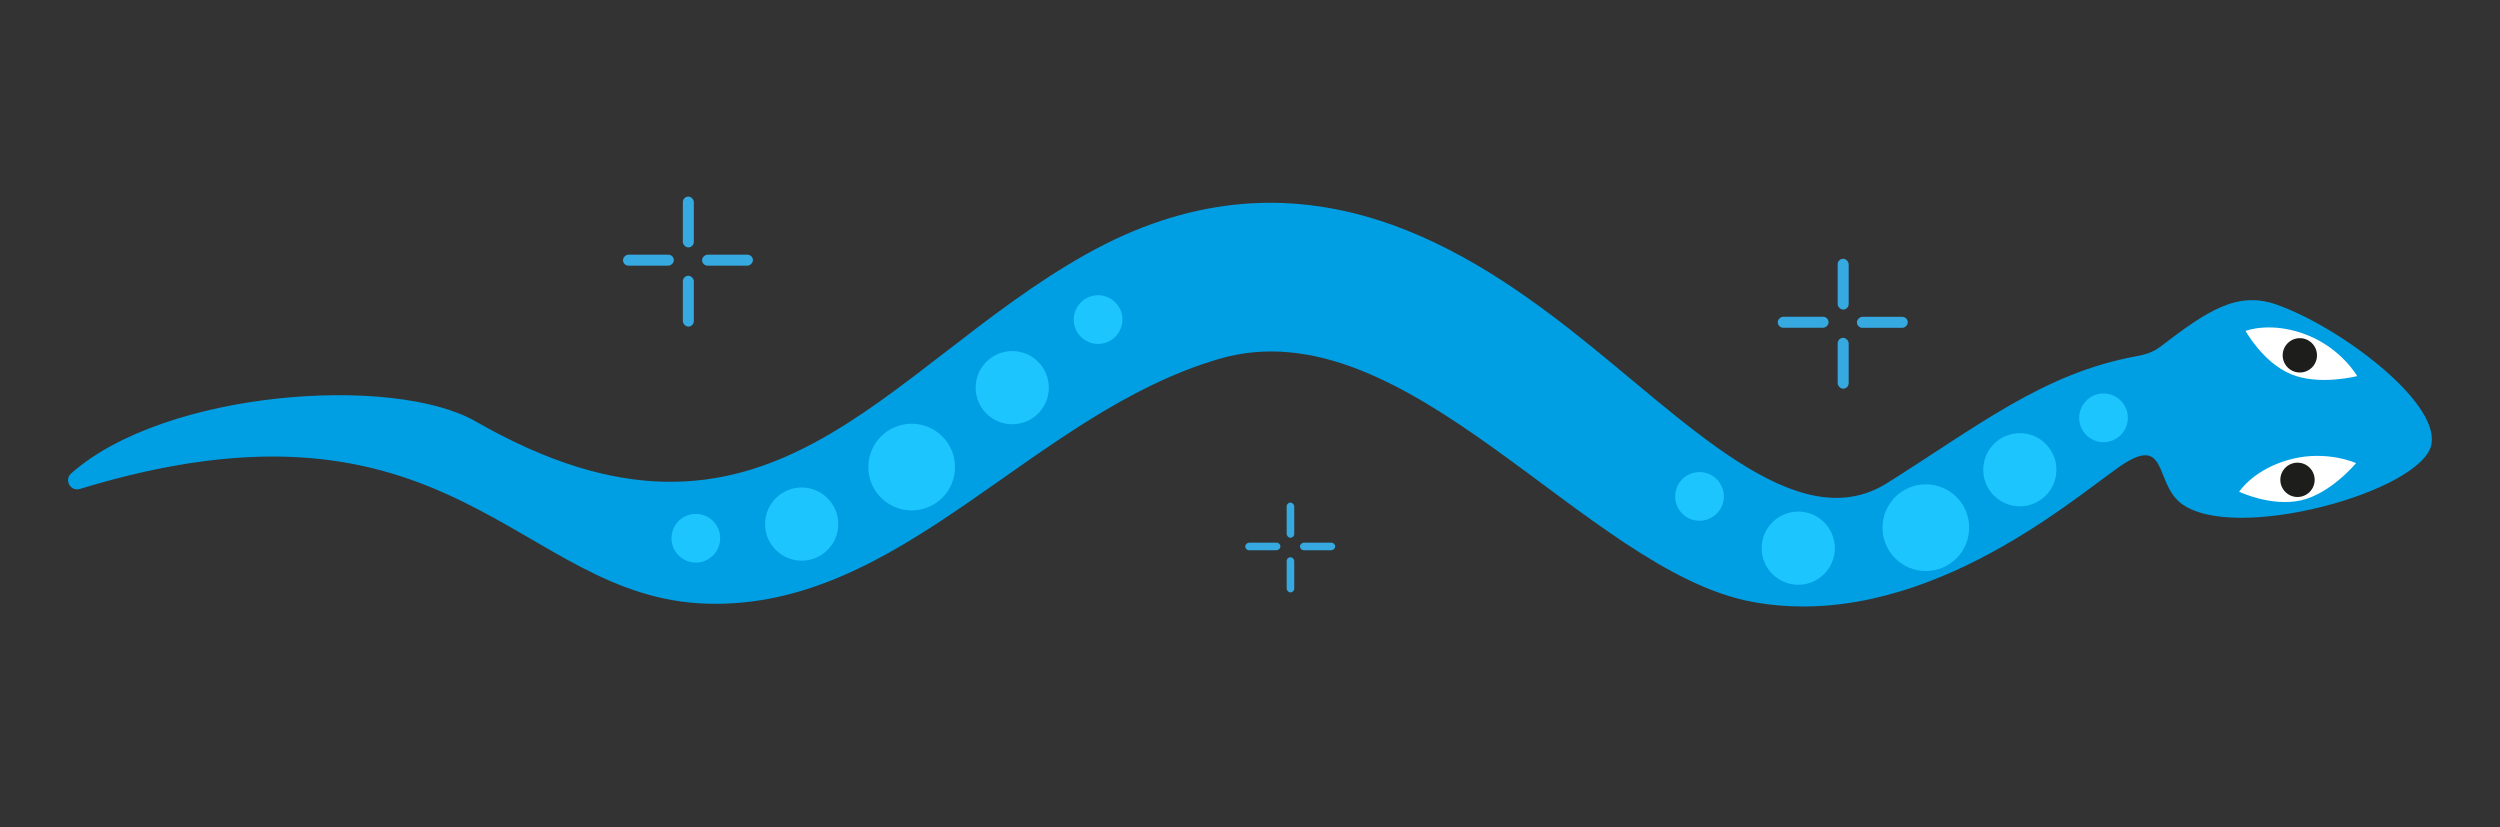 <?xml version="1.0" encoding="UTF-8"?>
<svg id="Layer_1" data-name="Layer 1" xmlns="http://www.w3.org/2000/svg" viewBox="0 0 300 99.25">
  <rect x="0" y="0" width="300" height="99.25" fill="#333333" stroke="none"/>
  <defs>
    <style>
      .cls-1 {
        fill: #fff;
      }

      .cls-2 {
        fill: #36a9e1;
      }

      .cls-3 {
        fill: #009fe3;
      }

      .cls-4 {
        fill: #1dc5ff;
      }

      .cls-5 {
        fill: #1d1d1b;
      }
    </style>
  </defs>
  <path class="cls-3" d="m291.78,53.27c-.95,5.68-23.93,12.06-30.14,7.06-3.12-2.51-1.48-8.41-7.4-4.26-5.91,4.15-24.1,19.87-44.03,16.14-19.93-3.74-41.4-35.71-63.89-29.15-22.49,6.56-38.08,30.11-61.53,29.38-22.7-.7-30.41-27.44-75.2-13.77-1.13.35-1.93-1.08-1.04-1.87,11.33-10.01,38.7-11.87,48.53-6.23,34.88,20,48.67-6.28,73.27-20.07,24.6-13.79,44.41-1.63,58.16,9.12,13.74,10.75,27.05,25.19,37.93,18.36s18.82-13.23,29.97-15.24c.99-.18,1.97-.48,2.77-1.09,5.71-4.37,9.27-6.77,14.03-5.09,7.47,2.63,19.44,11.54,18.57,16.7Z"/>
  <g>
    <path class="cls-1" d="m282.86,45.13s-4.6,1.19-7.97-.24-5.42-5.18-5.42-5.18c0,0,3.1-1.23,7.46.52,4.07,1.64,5.93,4.9,5.93,4.9Z"/>
    <circle class="cls-5" cx="275.98" cy="42.64" r="2.06"/>
  </g>
  <g>
    <path class="cls-1" d="m282.73,55.57s-3.03,3.66-6.6,4.47-7.43-1.03-7.43-1.03c0,0,1.79-2.81,6.35-3.94,4.26-1.05,7.67.5,7.67.5Z"/>
    <circle class="cls-5" cx="275.7" cy="57.58" r="2.06"/>
  </g>
  <circle class="cls-4" cx="252.42" cy="50.14" r="2.92"/>
  <circle class="cls-4" cx="203.94" cy="59.57" r="2.92"/>
  <circle class="cls-4" cx="83.5" cy="64.59" r="2.92"/>
  <circle class="cls-4" cx="131.77" cy="38.35" r="2.92"/>
  <circle class="cls-4" cx="242.38" cy="56.37" r="4.39"/>
  <circle class="cls-4" cx="121.47" cy="46.52" r="4.39"/>
  <circle class="cls-4" cx="215.79" cy="65.78" r="4.39"/>
  <circle class="cls-4" cx="96.2" cy="62.89" r="4.39"/>
  <circle class="cls-4" cx="231.1" cy="63.32" r="5.2"/>
  <circle class="cls-4" cx="109.4" cy="56.05" r="5.2"/>
  <rect class="cls-2" x="81.94" y="23.59" width="1.32" height="6.1" rx=".66" ry=".66"/>
  <rect class="cls-2" x="81.94" y="33.09" width="1.32" height="6.1" rx=".66" ry=".66"/>
  <rect class="cls-2" x="86.64" y="28.17" width="1.32" height="6.1" rx=".66" ry=".66" transform="translate(118.52 -56.08) rotate(90)"/>
  <rect class="cls-2" x="77.15" y="28.17" width="1.32" height="6.1" rx=".66" ry=".66" transform="translate(109.03 -46.59) rotate(90)"/>
  <rect class="cls-2" x="154.4" y="60.31" width=".91" height="4.22" rx=".46" ry=".46"/>
  <rect class="cls-2" x="154.4" y="66.87" width=".91" height="4.22" rx=".46" ry=".46"/>
  <rect class="cls-2" x="157.65" y="63.47" width=".91" height="4.22" rx=".46" ry=".46" transform="translate(223.69 -92.53) rotate(90)"/>
  <rect class="cls-2" x="151.09" y="63.47" width=".91" height="4.22" rx=".46" ry=".46" transform="translate(217.12 -85.97) rotate(90)"/>
  <rect class="cls-2" x="220.52" y="31.05" width="1.32" height="6.1" rx=".66" ry=".66"/>
  <rect class="cls-2" x="220.52" y="40.54" width="1.32" height="6.1" rx=".66" ry=".66"/>
  <rect class="cls-2" x="225.22" y="35.63" width="1.32" height="6.1" rx=".66" ry=".66" transform="translate(264.56 -187.2) rotate(90)"/>
  <rect class="cls-2" x="215.72" y="35.63" width="1.32" height="6.1" rx=".66" ry=".66" transform="translate(255.06 -177.71) rotate(90)"/>
</svg>